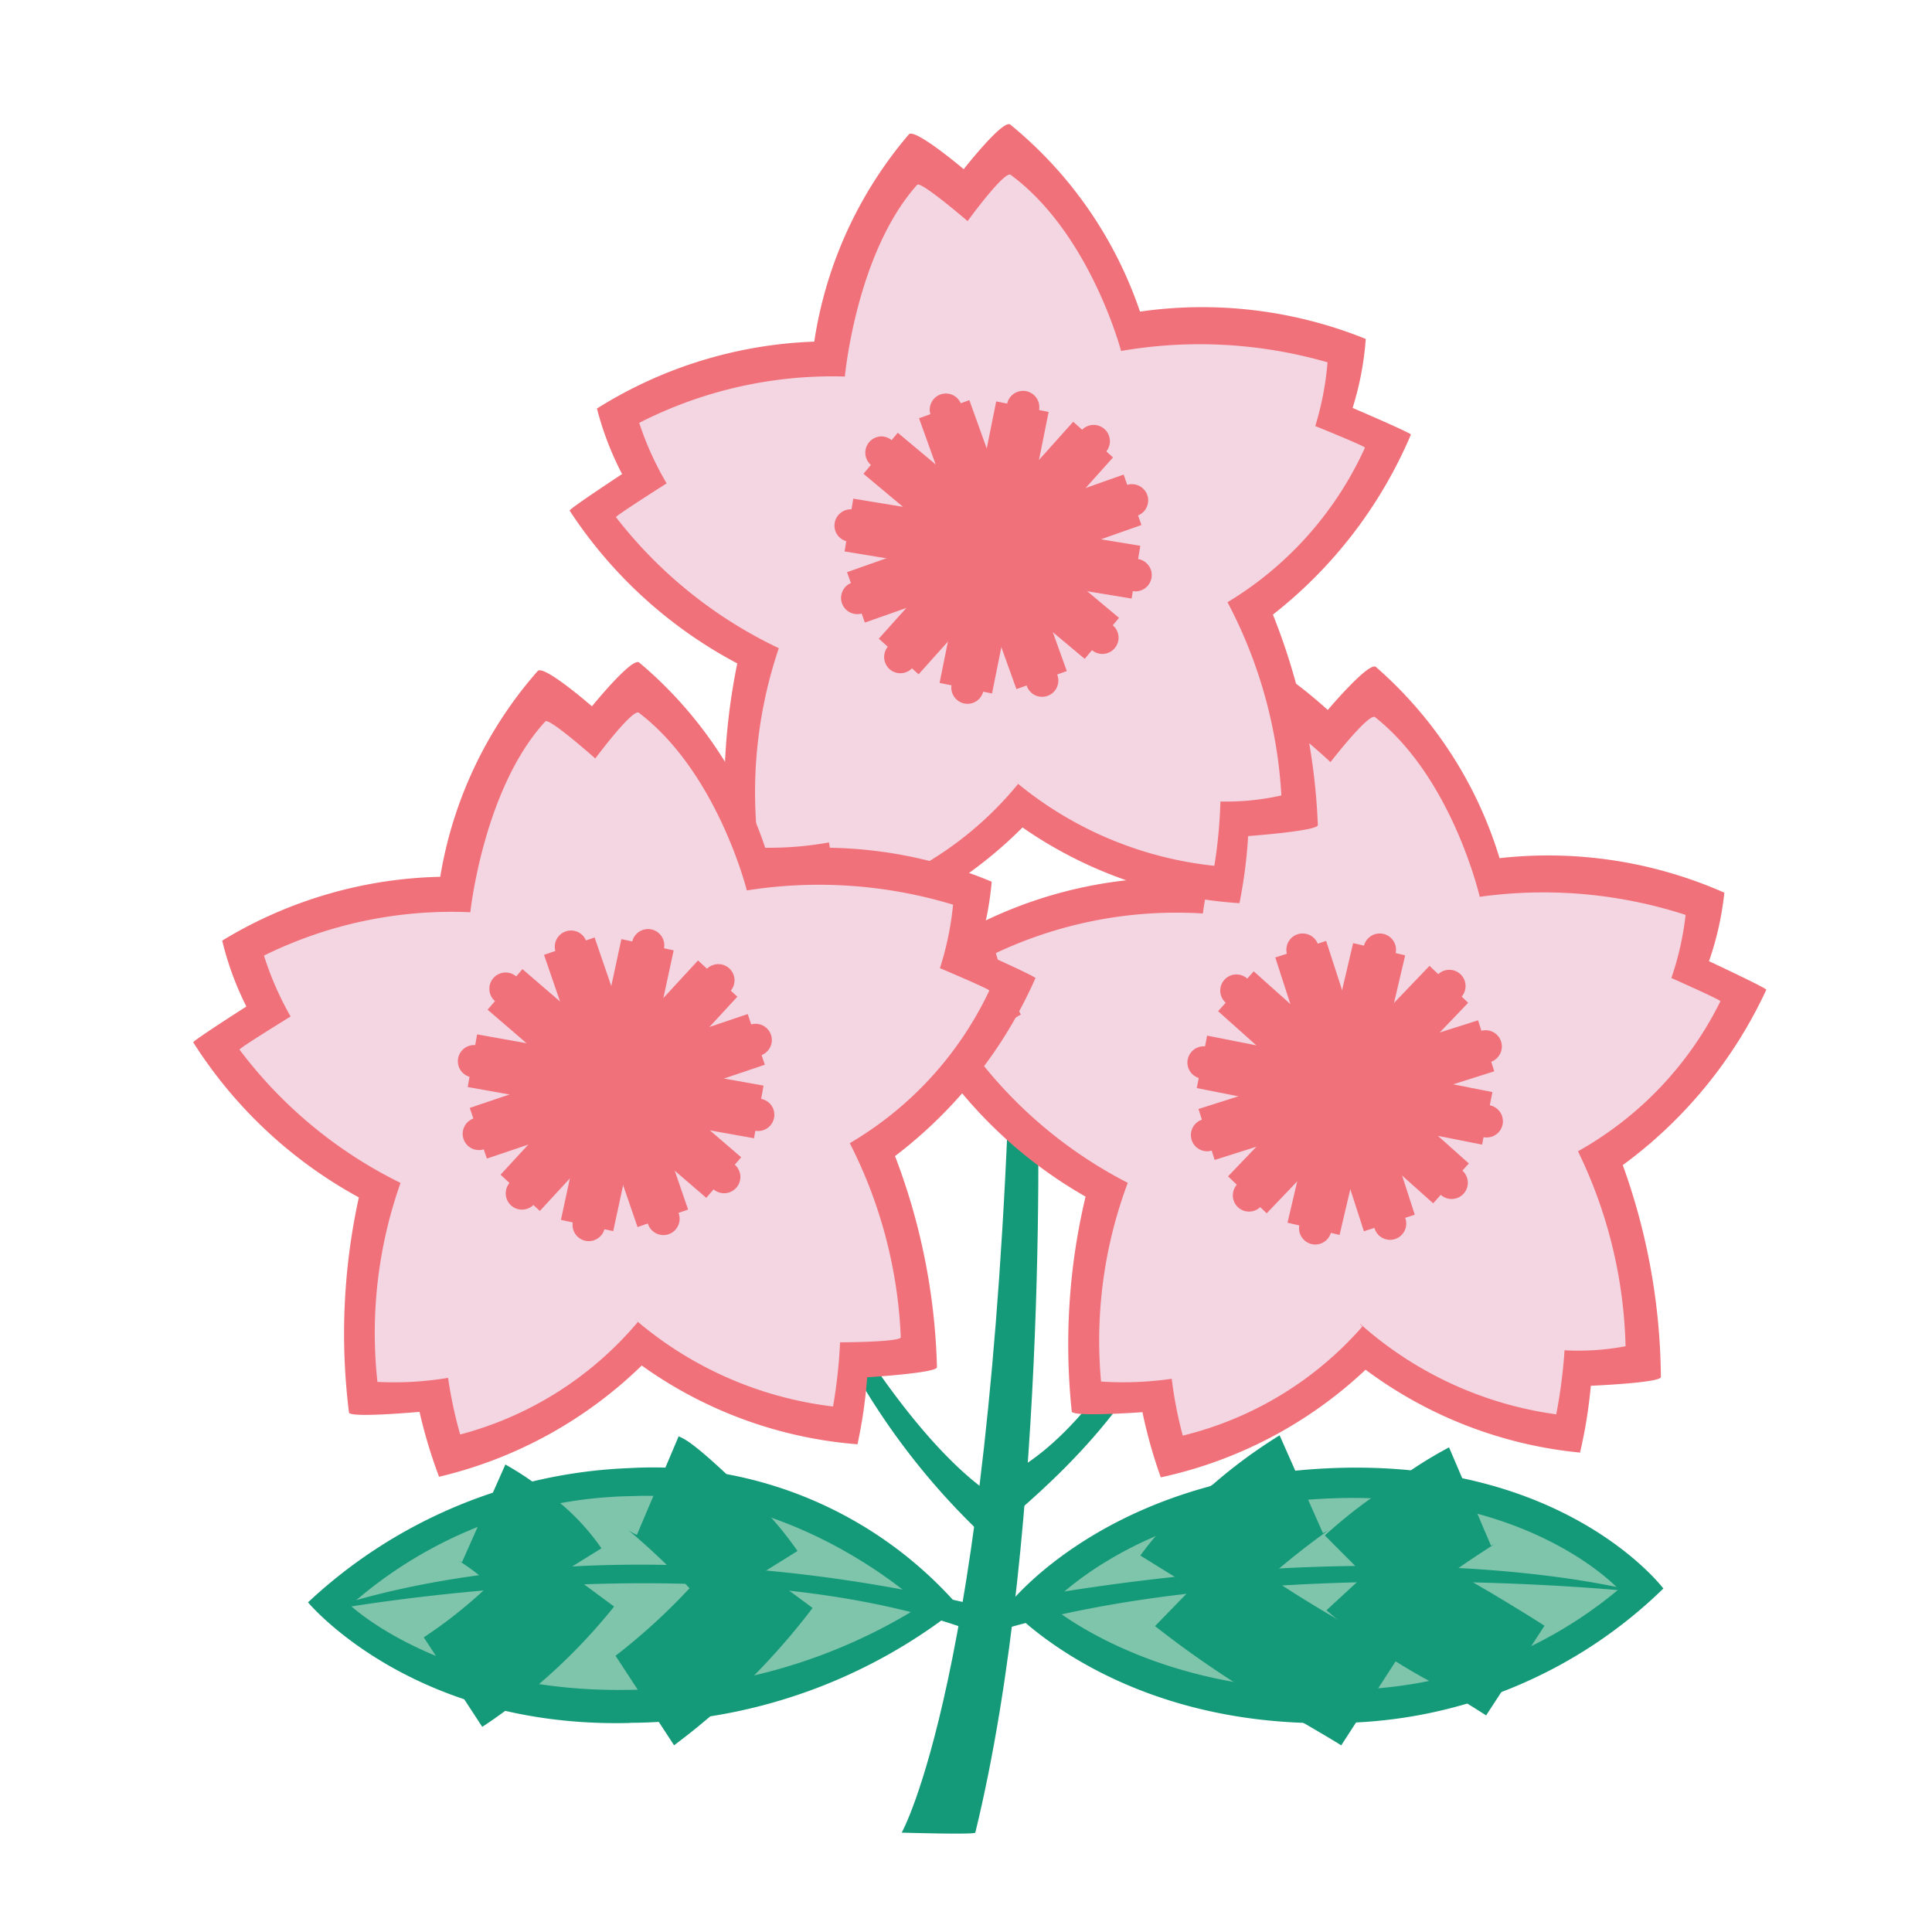 <svg xmlns="http://www.w3.org/2000/svg" xmlns:xlink="http://www.w3.org/1999/xlink" width="70" height="70" viewBox="0 0 70 70">
  <defs>
    <clipPath id="clip-path">
      <path id="zone" d="M0,0H70V70H0Z" transform="translate(118 1011)" fill="red" opacity="0"/>
    </clipPath>
  </defs>
  <g id="blason-rugby-japon" transform="translate(-118 -1011)" clip-path="url(#clip-path)">
    <g id="blason-rugby-japon-2" data-name="blason-rugby-japon">
      <path id="zone-2" data-name="zone" d="M0,0H70V70H0Z" transform="translate(118 1011)" fill="red" opacity="0"/>
      <g id="Groupe_43976" data-name="Groupe 43976">
        <path id="Tracé_71717" data-name="Tracé 71717" d="M108.605,202.654a25.54,25.54,0,0,0,6.558,9.229l.11-1.781s-2.417-1.057-6-7.058c-.755-1.269-.664-.39-.664-.39" transform="translate(38.98 855.229)" fill="#159a79"/>
        <path id="Tracé_71718" data-name="Tracé 71718" d="M145.628,208.6c-2.833,5-5.335,5.67-5.335,5.67s.33,2.019.082,1.778c-.082-.084,4.336-3.253,6-7.339l-.749-.11" transform="translate(13.878 850.285)" fill="#159a79"/>
        <path id="Tracé_71719" data-name="Tracé 71719" d="M127.371,164.9c-.749,22.01-3.914,27.6-3.914,27.6s2.648.08,2.667,0c2.75-11.241,2.25-27.6,2.25-27.6h-1" transform="translate(27.213 884.9)" fill="#159a79"/>
        <path id="Tracé_71720" data-name="Tracé 71720" d="M143.227,119.907a15.5,15.5,0,0,0,7.767,3,17.82,17.82,0,0,0,.391-2.421s2.548-.107,2.538-.319a23.1,23.1,0,0,0-1.381-7.676,16.449,16.449,0,0,0,5.2-6.353c.027-.053-2.076-1.035-2.076-1.035a11.042,11.042,0,0,0,.556-2.483,15.8,15.8,0,0,0-8.144-1.25,14.957,14.957,0,0,0-4.481-6.929c-.258-.2-1.743,1.56-1.743,1.56s-1.706-1.551-1.937-1.32a14.962,14.962,0,0,0-3.667,7.395,15.828,15.828,0,0,0-7.949,2.166,10.991,10.991,0,0,0,.832,2.4s-1.975,1.218-1.944,1.266a16.424,16.424,0,0,0,5.889,5.725,23.1,23.1,0,0,0-.5,7.783c.018.212,2.561.027,2.561.027a17.592,17.592,0,0,0,.665,2.361,15.618,15.618,0,0,0,7.42-3.9v0" transform="translate(24.254 940.723)" fill="#f07179"/>
        <path id="Tracé_71721" data-name="Tracé 71721" d="M149.4,125.212a13.4,13.4,0,0,0,7.1,3.274,18.809,18.809,0,0,0,.3-2.321,9.142,9.142,0,0,0,2.211-.146,17.01,17.01,0,0,0-1.724-7.064,12.64,12.64,0,0,0,5.161-5.437c.02-.043-1.777-.841-1.777-.841a10.631,10.631,0,0,0,.515-2.287,16.7,16.7,0,0,0-7.459-.655s-.985-4.293-3.792-6.508c-.222-.173-1.614,1.627-1.614,1.627s-1.647-1.52-1.782-1.381c-2.289,2.395-2.844,6.866-2.844,6.866a15.352,15.352,0,0,0-7.5,1.435A11.244,11.244,0,0,0,137.1,114s-1.9,1.12-1.872,1.164a16.266,16.266,0,0,0,5.747,4.934,16.313,16.313,0,0,0-.968,7.2,12.267,12.267,0,0,0,2.561-.1,14.77,14.77,0,0,0,.4,2.059,12.616,12.616,0,0,0,6.509-3.953l-.086-.085" transform="translate(17.886 933.758)" fill="#f4d5e2"/>
        <path id="Tracé_71722" data-name="Tracé 71722" transform="translate(-36.139 849.918)" fill="#231f20"/>
        <path id="Tracé_71723" data-name="Tracé 71723" d="M196.746,165.056a1.18,1.18,0,1,0-1.18-1.18,1.18,1.18,0,0,0,1.18,1.18" transform="translate(-29.903 886.645)" fill="#f07179"/>
        <path id="Tracé_71724" data-name="Tracé 71724" d="M216.643,148.472a.588.588,0,1,0-.588-.59.587.587,0,0,0,.588.59" transform="translate(-46.131 898.842)" fill="#f07179"/>
        <path id="Tracé_71725" data-name="Tracé 71725" d="M204.517,142.145a.589.589,0,1,0-.589-.588.588.588,0,0,0,.589.588" transform="translate(-36.526 903.855)" fill="#f07179"/>
        <path id="Tracé_71726" data-name="Tracé 71726" d="M191.078,142.145a.589.589,0,1,0-.59-.588.59.59,0,0,0,.59.588" transform="translate(-25.88 903.855)" fill="#f07179"/>
        <path id="Tracé_71727" data-name="Tracé 71727" d="M179.551,149.273a.586.586,0,1,0-.586-.587.588.588,0,0,0,.586.587" transform="translate(-16.753 898.205)" fill="#f07179"/>
        <path id="Tracé_71728" data-name="Tracé 71728" d="M173.837,161.8a.587.587,0,1,0-.59-.587.587.587,0,0,0,.59.587" transform="translate(-12.224 888.285)" fill="#f07179"/>
        <path id="Tracé_71729" data-name="Tracé 71729" d="M174.439,174.437a.587.587,0,1,0-.589-.586.587.587,0,0,0,.589.586" transform="translate(-12.702 878.275)" fill="#f07179"/>
        <path id="Tracé_71730" data-name="Tracé 71730" d="M181.75,184.959a.587.587,0,1,0-.588-.588.587.587,0,0,0,.588.588" transform="translate(-18.494 869.939)" fill="#f07179"/>
        <path id="Tracé_71731" data-name="Tracé 71731" d="M193.284,190.683a.588.588,0,1,0-.586-.59.59.59,0,0,0,.586.59" transform="translate(-27.631 865.408)" fill="#f07179"/>
        <path id="Tracé_71732" data-name="Tracé 71732" d="M206.321,189.876a.587.587,0,1,0-.586-.587.587.587,0,0,0,.586.587" transform="translate(-37.958 866.045)" fill="#f07179"/>
        <path id="Tracé_71733" data-name="Tracé 71733" d="M217.042,182.749a.588.588,0,1,0-.589-.589.59.59,0,0,0,.589.589" transform="translate(-46.447 871.693)" fill="#f07179"/>
        <path id="Tracé_71734" data-name="Tracé 71734" d="M223.157,172.031a.588.588,0,1,0-.589-.59.586.586,0,0,0,.589.59" transform="translate(-51.291 880.182)" fill="#f07179"/>
        <path id="Tracé_71735" data-name="Tracé 71735" d="M222.959,158.995a.589.589,0,1,0-.586-.587.588.588,0,0,0,.586.587" transform="translate(-51.136 890.51)" fill="#f07179"/>
        <path id="Tracé_71736" data-name="Tracé 71736" d="M188.842,158.714l-7.793-6.961,1.291-1.445,7.793,6.961Z" transform="translate(-18.915 895.885)" fill="#f07179"/>
        <path id="Tracé_71737" data-name="Tracé 71737" d="M195.3,153.925l-3.211-9.92,1.843-.6,3.211,9.92Z" transform="translate(-27.883 901.686)" fill="#f07179"/>
        <path id="Tracé_71738" data-name="Tracé 71738" d="M196.167,154.058l-1.886-.443,2.377-10.13,1.886.443Z" transform="translate(-29.632 901.686)" fill="#f07179"/>
        <path id="Tracé_71739" data-name="Tracé 71739" d="M184.389,158.12l-1.4-1.339,7.3-7.627,1.4,1.339Z" transform="translate(-20.495 896.84)" fill="#f07179"/>
        <path id="Tracé_71740" data-name="Tracé 71740" d="M176.877,164.677l-.586-1.847,10.13-3.212.586,1.847Z" transform="translate(-14.868 888.35)" fill="#f07179"/>
        <path id="Tracé_71741" data-name="Tracé 71741" d="M185.938,166.349,175.6,164.3l.376-1.9,10.335,2.045Z" transform="translate(-14.239 886.123)" fill="#f07179"/>
        <path id="Tracé_71742" data-name="Tracé 71742" d="M81.985,25.412a15.526,15.526,0,0,0,7.861,2.744,17.906,17.906,0,0,0,.315-2.431s2.543-.188,2.525-.4A23.009,23.009,0,0,0,91.058,17.7a16.455,16.455,0,0,0,5-6.522c.02-.053-2.112-.966-2.112-.966a11.013,11.013,0,0,0,.476-2.5,15.834,15.834,0,0,0-8.18-.99,14.945,14.945,0,0,0-4.7-6.777c-.263-.2-1.687,1.617-1.687,1.617S78.092.066,77.868.3A14.988,14.988,0,0,0,74.44,7.81a15.831,15.831,0,0,0-7.874,2.424,11.171,11.171,0,0,0,.911,2.374s-1.938,1.274-1.9,1.325a16.447,16.447,0,0,0,6.074,5.536,23.023,23.023,0,0,0-.249,7.791c.02.211,2.556-.053,2.556-.053a17.775,17.775,0,0,0,.742,2.339,15.683,15.683,0,0,0,7.288-4.136v0" transform="translate(73.062 1015.568)" fill="#f07179"/>
        <path id="Tracé_71743" data-name="Tracé 71743" d="M88.139,30.722a13.426,13.426,0,0,0,7.2,3.043,18.172,18.172,0,0,0,.22-2.33,9.061,9.061,0,0,0,2.208-.22,17.027,17.027,0,0,0-1.952-7,12.635,12.635,0,0,0,4.98-5.6c.021-.048-1.8-.783-1.8-.783a10.861,10.861,0,0,0,.444-2.31,16.723,16.723,0,0,0-7.48-.411s-1.119-4.256-4-6.381c-.223-.166-1.561,1.676-1.561,1.676S84.7,8.943,84.572,9.09c-2.211,2.466-2.621,6.947-2.621,6.947A15.393,15.393,0,0,0,74.5,17.716a11.147,11.147,0,0,0,.993,2.192s-1.865,1.184-1.835,1.225a16.287,16.287,0,0,0,5.9,4.747,16.293,16.293,0,0,0-.738,7.225,12.221,12.221,0,0,0,2.556-.187,14.882,14.882,0,0,0,.471,2.049A12.627,12.627,0,0,0,88.227,30.8l-.088-.077" transform="translate(66.66 1008.605)" fill="#f4d5e2"/>
        <path id="Tracé_71744" data-name="Tracé 71744" transform="translate(11.426 924.744)" fill="#231f20"/>
        <path id="Tracé_71745" data-name="Tracé 71745" d="M135.423,70.668a1.18,1.18,0,1,0-1.217-1.141,1.183,1.183,0,0,0,1.217,1.141" transform="translate(18.699 961.406)" fill="#f07179"/>
        <path id="Tracé_71746" data-name="Tracé 71746" d="M154.7,53.527a.589.589,0,1,0-.038-1.178.589.589,0,0,0,.038,1.178" transform="translate(2.944 974.047)" fill="#f07179"/>
        <path id="Tracé_71747" data-name="Tracé 71747" d="M142.37,47.6a.59.59,0,1,0-.608-.571.589.589,0,0,0,.608.571" transform="translate(12.715 978.742)" fill="#f07179"/>
        <path id="Tracé_71748" data-name="Tracé 71748" d="M128.947,48.045a.586.586,0,1,0-.608-.569.585.585,0,0,0,.608.569" transform="translate(23.347 978.385)" fill="#f07179"/>
        <path id="Tracé_71749" data-name="Tracé 71749" d="M117.654,55.526a.591.591,0,0,0,.569-.61.582.582,0,0,0-.606-.566.589.589,0,0,0,.036,1.177" transform="translate(32.29 972.463)" fill="#f07179"/>
        <path id="Tracé_71750" data-name="Tracé 71750" d="M112.348,68.227a.588.588,0,0,0-.037-1.175.591.591,0,0,0-.569.609.585.585,0,0,0,.606.566" transform="translate(36.493 962.402)" fill="#f07179"/>
        <path id="Tracé_71751" data-name="Tracé 71751" d="M113.367,80.847a.587.587,0,1,0-.039-1.172.587.587,0,0,0,.039,1.172" transform="translate(35.685 952.404)" fill="#f07179"/>
        <path id="Tracé_71752" data-name="Tracé 71752" d="M121.007,91.128a.588.588,0,1,0-.607-.568.587.587,0,0,0,.607.568" transform="translate(29.635 944.264)" fill="#f07179"/>
        <path id="Tracé_71753" data-name="Tracé 71753" d="M132.713,96.471a.587.587,0,1,0-.607-.57.589.589,0,0,0,.607.57" transform="translate(20.362 940.029)" fill="#f07179"/>
        <path id="Tracé_71754" data-name="Tracé 71754" d="M145.71,95.242a.588.588,0,1,0-.608-.568.586.586,0,0,0,.608.568" transform="translate(10.068 941.004)" fill="#f07179"/>
        <path id="Tracé_71755" data-name="Tracé 71755" d="M156.212,87.776a.587.587,0,1,0-.608-.566.586.586,0,0,0,.608.566" transform="translate(1.75 946.916)" fill="#f07179"/>
        <path id="Tracé_71756" data-name="Tracé 71756" d="M161.968,76.855a.589.589,0,1,0-.606-.57.587.587,0,0,0,.606.57" transform="translate(-2.81 955.57)" fill="#f07179"/>
        <path id="Tracé_71757" data-name="Tracé 71757" d="M161.358,63.841a.588.588,0,1,0-.607-.566.589.589,0,0,0,.607.566" transform="translate(-2.326 965.877)" fill="#f07179"/>
        <path id="Tracé_71758" data-name="Tracé 71758" d="M127.177,64.737l-8.016-6.706,1.243-1.486,8.016,6.706Z" transform="translate(30.124 970.135)" fill="#f07179"/>
        <path id="Tracé_71759" data-name="Tracé 71759" d="M133.475,59.745l-3.529-9.814,1.823-.656L135.3,59.09Z" transform="translate(21.352 976.223)" fill="#f07179"/>
        <path id="Tracé_71760" data-name="Tracé 71760" d="M135.579,59.556l-1.9-.382,2.051-10.2,1.9.382Z" transform="translate(18.364 976.57)" fill="#f07179"/>
        <path id="Tracé_71761" data-name="Tracé 71761" d="M123.654,63.39,122.212,62.1l7.044-7.86,1.443,1.293Z" transform="translate(27.628 972.041)" fill="#f07179"/>
        <path id="Tracé_71762" data-name="Tracé 71762" d="M115.8,69.842l-.645-1.827,10.021-3.535.645,1.827Z" transform="translate(33.535 963.715)" fill="#f07179"/>
        <path id="Tracé_71763" data-name="Tracé 71763" d="M124.507,72.457l-10.4-1.707.314-1.912,10.4,1.707Z" transform="translate(34.494 960.23)" fill="#f07179"/>
        <path id="Tracé_71764" data-name="Tracé 71764" d="M16.247,119.156a15.5,15.5,0,0,0,7.819,2.855,17.436,17.436,0,0,0,.351-2.427s2.543-.156,2.529-.366a22.983,22.983,0,0,0-1.52-7.649,16.439,16.439,0,0,0,5.088-6.447c.025-.056-2.094-1-2.094-1a10.989,10.989,0,0,0,.509-2.494,15.835,15.835,0,0,0-8.163-1.1,14.959,14.959,0,0,0-4.61-6.843c-.26-.2-1.711,1.589-1.711,1.589s-1.735-1.515-1.963-1.282a14.953,14.953,0,0,0-3.533,7.458,15.85,15.85,0,0,0-7.9,2.312,10.965,10.965,0,0,0,.876,2.388S-.035,107.4,0,107.449a16.411,16.411,0,0,0,6,5.617,23.038,23.038,0,0,0-.358,7.792c.018.21,2.556-.022,2.556-.022a18.157,18.157,0,0,0,.708,2.352,15.7,15.7,0,0,0,7.348-4.035l0,0" transform="translate(125.002 941.318)" fill="#f07179"/>
        <path id="Tracé_71765" data-name="Tracé 71765" d="M22.42,124.459a13.433,13.433,0,0,0,7.158,3.14,18.616,18.616,0,0,0,.254-2.325s2.221-.006,2.2-.188a16.991,16.991,0,0,0-1.848-7.028,12.678,12.678,0,0,0,5.055-5.529c.023-.047-1.789-.812-1.789-.812a10.851,10.851,0,0,0,.476-2.3,16.724,16.724,0,0,0-7.472-.516s-1.064-4.272-3.912-6.437c-.22-.169-1.579,1.656-1.579,1.656s-1.675-1.489-1.809-1.343c-2.244,2.433-2.718,6.914-2.718,6.914a15.366,15.366,0,0,0-7.477,1.571,11.327,11.327,0,0,0,.965,2.207s-1.883,1.157-1.851,1.2a16.282,16.282,0,0,0,5.834,4.829,16.311,16.311,0,0,0-.837,7.209,11.786,11.786,0,0,0,2.56-.146,15.636,15.636,0,0,0,.438,2.052,12.608,12.608,0,0,0,6.437-4.075l-.086-.078" transform="translate(118.605 934.361)" fill="#f4d5e2"/>
        <path id="Tracé_71766" data-name="Tracé 71766" transform="translate(63.891 850.486)" fill="#231f20"/>
        <path id="Tracé_71767" data-name="Tracé 71767" d="M69.728,164.375a1.179,1.179,0,1,0-1.2-1.159,1.179,1.179,0,0,0,1.2,1.159" transform="translate(70.72 887.184)" fill="#f07179"/>
        <path id="Tracé_71768" data-name="Tracé 71768" d="M89.276,147.475a.587.587,0,1,0-.6-.577.582.582,0,0,0,.6.577" transform="translate(54.763 899.631)" fill="#f07179"/>
        <path id="Tracé_71769" data-name="Tracé 71769" d="M77.03,141.375a.589.589,0,1,0-.6-.579.591.591,0,0,0,.6.579" transform="translate(64.461 904.465)" fill="#f07179"/>
        <path id="Tracé_71770" data-name="Tracé 71770" d="M63.608,141.628a.588.588,0,1,0-.6-.58.584.584,0,0,0,.6.58" transform="translate(75.093 904.262)" fill="#f07179"/>
        <path id="Tracé_71771" data-name="Tracé 71771" d="M52.2,148.943a.589.589,0,1,0-.6-.579.586.586,0,0,0,.6.579" transform="translate(84.131 898.471)" fill="#f07179"/>
        <path id="Tracé_71772" data-name="Tracé 71772" d="M46.716,161.586a.587.587,0,1,0-.6-.577.59.59,0,0,0,.6.577" transform="translate(88.473 888.453)" fill="#f07179"/>
        <path id="Tracé_71773" data-name="Tracé 71773" d="M47.556,174.2a.589.589,0,1,0-.6-.579.589.589,0,0,0,.6.579" transform="translate(87.808 878.469)" fill="#f07179"/>
        <path id="Tracé_71774" data-name="Tracé 71774" d="M55.062,184.589a.59.59,0,1,0-.6-.579.589.589,0,0,0,.6.579" transform="translate(81.862 870.238)" fill="#f07179"/>
        <path id="Tracé_71775" data-name="Tracé 71775" d="M66.7,190.091a.588.588,0,1,0-.6-.576.586.586,0,0,0,.6.576" transform="translate(72.645 865.877)" fill="#f07179"/>
        <path id="Tracé_71776" data-name="Tracé 71776" d="M79.711,189.046a.588.588,0,1,0-.6-.577.588.588,0,0,0,.6.577" transform="translate(62.337 866.703)" fill="#f07179"/>
        <path id="Tracé_71777" data-name="Tracé 71777" d="M90.3,181.739a.589.589,0,1,0-.6-.58.59.59,0,0,0,.6.58" transform="translate(53.947 872.494)" fill="#f07179"/>
        <path id="Tracé_71778" data-name="Tracé 71778" d="M96.214,170.912a.587.587,0,1,0-.6-.575.587.587,0,0,0,.6.575" transform="translate(49.268 881.066)" fill="#f07179"/>
        <path id="Tracé_71779" data-name="Tracé 71779" d="M95.777,157.882a.587.587,0,1,0-.6-.575.588.588,0,0,0,.6.575" transform="translate(49.614 891.387)" fill="#f07179"/>
        <path id="Tracé_71780" data-name="Tracé 71780" d="M61.624,158.259,53.7,151.442l1.263-1.469,7.925,6.816Z" transform="translate(81.966 896.141)" fill="#f07179"/>
        <path id="Tracé_71781" data-name="Tracé 71781" d="M68.009,153.362,64.621,143.5l1.832-.63,3.388,9.859Z" transform="translate(73.09 902.096)" fill="#f07179"/>
        <path id="Tracé_71782" data-name="Tracé 71782" d="M69.579,153.308l-1.894-.408,2.19-10.173,1.894.408Z" transform="translate(70.639 902.299)" fill="#f07179"/>
        <path id="Tracé_71783" data-name="Tracé 71783" d="M57.7,157.236l-1.425-1.313,7.156-7.763,1.425,1.313Z" transform="translate(79.86 897.639)" fill="#f07179"/>
        <path id="Tracé_71784" data-name="Tracé 71784" d="M49.988,163.737l-.62-1.836,10.071-3.4.62,1.836Z" transform="translate(85.652 889.24)" fill="#f07179"/>
        <path id="Tracé_71785" data-name="Tracé 71785" d="M58.854,165.945l-10.373-1.857.341-1.907L59.2,164.037Z" transform="translate(86.465 886.297)" fill="#f07179"/>
        <path id="Tracé_71786" data-name="Tracé 71786" d="M153.9,243.294c-8.088.209-11.994-4.246-11.994-4.246s3.549-4.663,11.759-4.988c8.469-.34,12,4.362,12,4.362a17.135,17.135,0,0,1-11.765,4.872" transform="translate(12.602 830.133)" fill="#159a79"/>
        <path id="Tracé_71787" data-name="Tracé 71787" d="M159.878,246.274c-6.873.181-10.612-3.059-10.612-3.059s3.188-3.6,10.163-3.874c7.2-.289,10.449,3.293,10.449,3.293a15.585,15.585,0,0,1-10,3.64" transform="translate(6.771 825.949)" fill="#7ec5ac"/>
        <path id="Tracé_71788" data-name="Tracé 71788" d="M31.663,243.309c-7.88.2-11.66-4.37-11.66-4.37a18.054,18.054,0,0,1,11.673-4.865,14.694,14.694,0,0,1,11.92,5.03,19.3,19.3,0,0,1-11.934,4.2" transform="translate(109.157 830.117)" fill="#159a79"/>
        <path id="Tracé_71789" data-name="Tracé 71789" d="M37.655,245.981c-6.875.181-10.279-3.059-10.279-3.059a15.77,15.77,0,0,1,10.243-3.958c6.029-.24,10.453,3.964,10.453,3.964a19.846,19.846,0,0,1-10.417,3.053" transform="translate(103.317 826.242)" fill="#7ec5ac"/>
        <path id="Tracé_71790" data-name="Tracé 71790" d="M138.17,252.56c15.028-2.867,23.511-.457,23.511-.457s-14.008-1.512-23.635,1.542a7.789,7.789,0,0,1,.124-1.085" transform="translate(15.666 816.578)" fill="#159a79"/>
        <path id="Tracé_71791" data-name="Tracé 71791" d="M46.306,252.481c-14.766-3.543-24.025.166-24.025.166s14.859-2.831,24.15.919a8.045,8.045,0,0,0-.126-1.085" transform="translate(107.353 816.742)" fill="#159a79"/>
        <path id="Tracé_71792" data-name="Tracé 71792" d="M79.748,259.087l-2.121-3.243a22.128,22.128,0,0,0,4.026-4.039l3.114,2.307A25.417,25.417,0,0,1,79.748,259.087Z" transform="translate(62.675 815.148)" fill="#159a79"/>
        <path id="Tracé_71793" data-name="Tracé 71793" d="M46.33,258.218l-2.119-3.244a16.914,16.914,0,0,0,3.782-3.421l3.114,2.306A20.852,20.852,0,0,1,46.33,258.218Z" transform="translate(89.143 815.35)" fill="#159a79"/>
        <path id="Tracé_71794" data-name="Tracé 71794" d="M51.584,245.323a9.241,9.241,0,0,0-1.893-1.606,1.36,1.36,0,0,0,.131.066l1.573-3.541a11.012,11.012,0,0,1,1.607,1.1,8.25,8.25,0,0,1,1.873,1.936Z" transform="translate(84.916 823.82)" fill="#159a79"/>
        <path id="Tracé_71795" data-name="Tracé 71795" d="M82.727,241.6a24.2,24.2,0,0,0-2.847-2.809,1.615,1.615,0,0,0,.316.174l1.512-3.568c.233.1.551.234,2.165,1.777a12.709,12.709,0,0,1,2.143,2.376L82.726,241.6Z" transform="translate(60.88 827.645)" fill="#159a79"/>
        <path id="Tracé_71796" data-name="Tracé 71796" d="M179.5,260.687c-.227-.148-.795-.481-1.4-.833a36.256,36.256,0,0,1-5.346-3.489l2.7-2.777a45.959,45.959,0,0,0,4.6,2.924c.7.408,1.246.731,1.549.928Z" transform="translate(-12.905 813.551)" fill="#159a79"/>
        <path id="Tracé_71797" data-name="Tracé 71797" d="M208.675,257.7c-.469-.306-1.136-.708-1.843-1.133a21.069,21.069,0,0,1-3.943-2.676l2.847-2.628-.018-.018a34.981,34.981,0,0,0,3.113,2c.737.444,1.432.863,1.959,1.206Z" transform="translate(-36.83 815.453)" fill="#159a79"/>
        <path id="Tracé_71798" data-name="Tracé 71798" d="M205.142,243.236l-2.736-2.744a17.539,17.539,0,0,1,2.369-1.819,14.877,14.877,0,0,1,2.131-1.373l1.521,3.564a1.489,1.489,0,0,0,.148-.072A39.554,39.554,0,0,0,205.142,243.236Z" transform="translate(-36.404 826.141)" fill="#159a79"/>
        <path id="Tracé_71799" data-name="Tracé 71799" d="M174.587,241.592s.007-.01.019-.029l-3.294-2.041a11.073,11.073,0,0,1,2.641-2.585,18.213,18.213,0,0,1,2.406-1.77l1.569,3.543a1.579,1.579,0,0,0,.21-.111A28.957,28.957,0,0,0,174.587,241.592Z" transform="translate(-11.996 827.838)" fill="#159a79"/>
      </g>
    </g>
  </g>
</svg>
